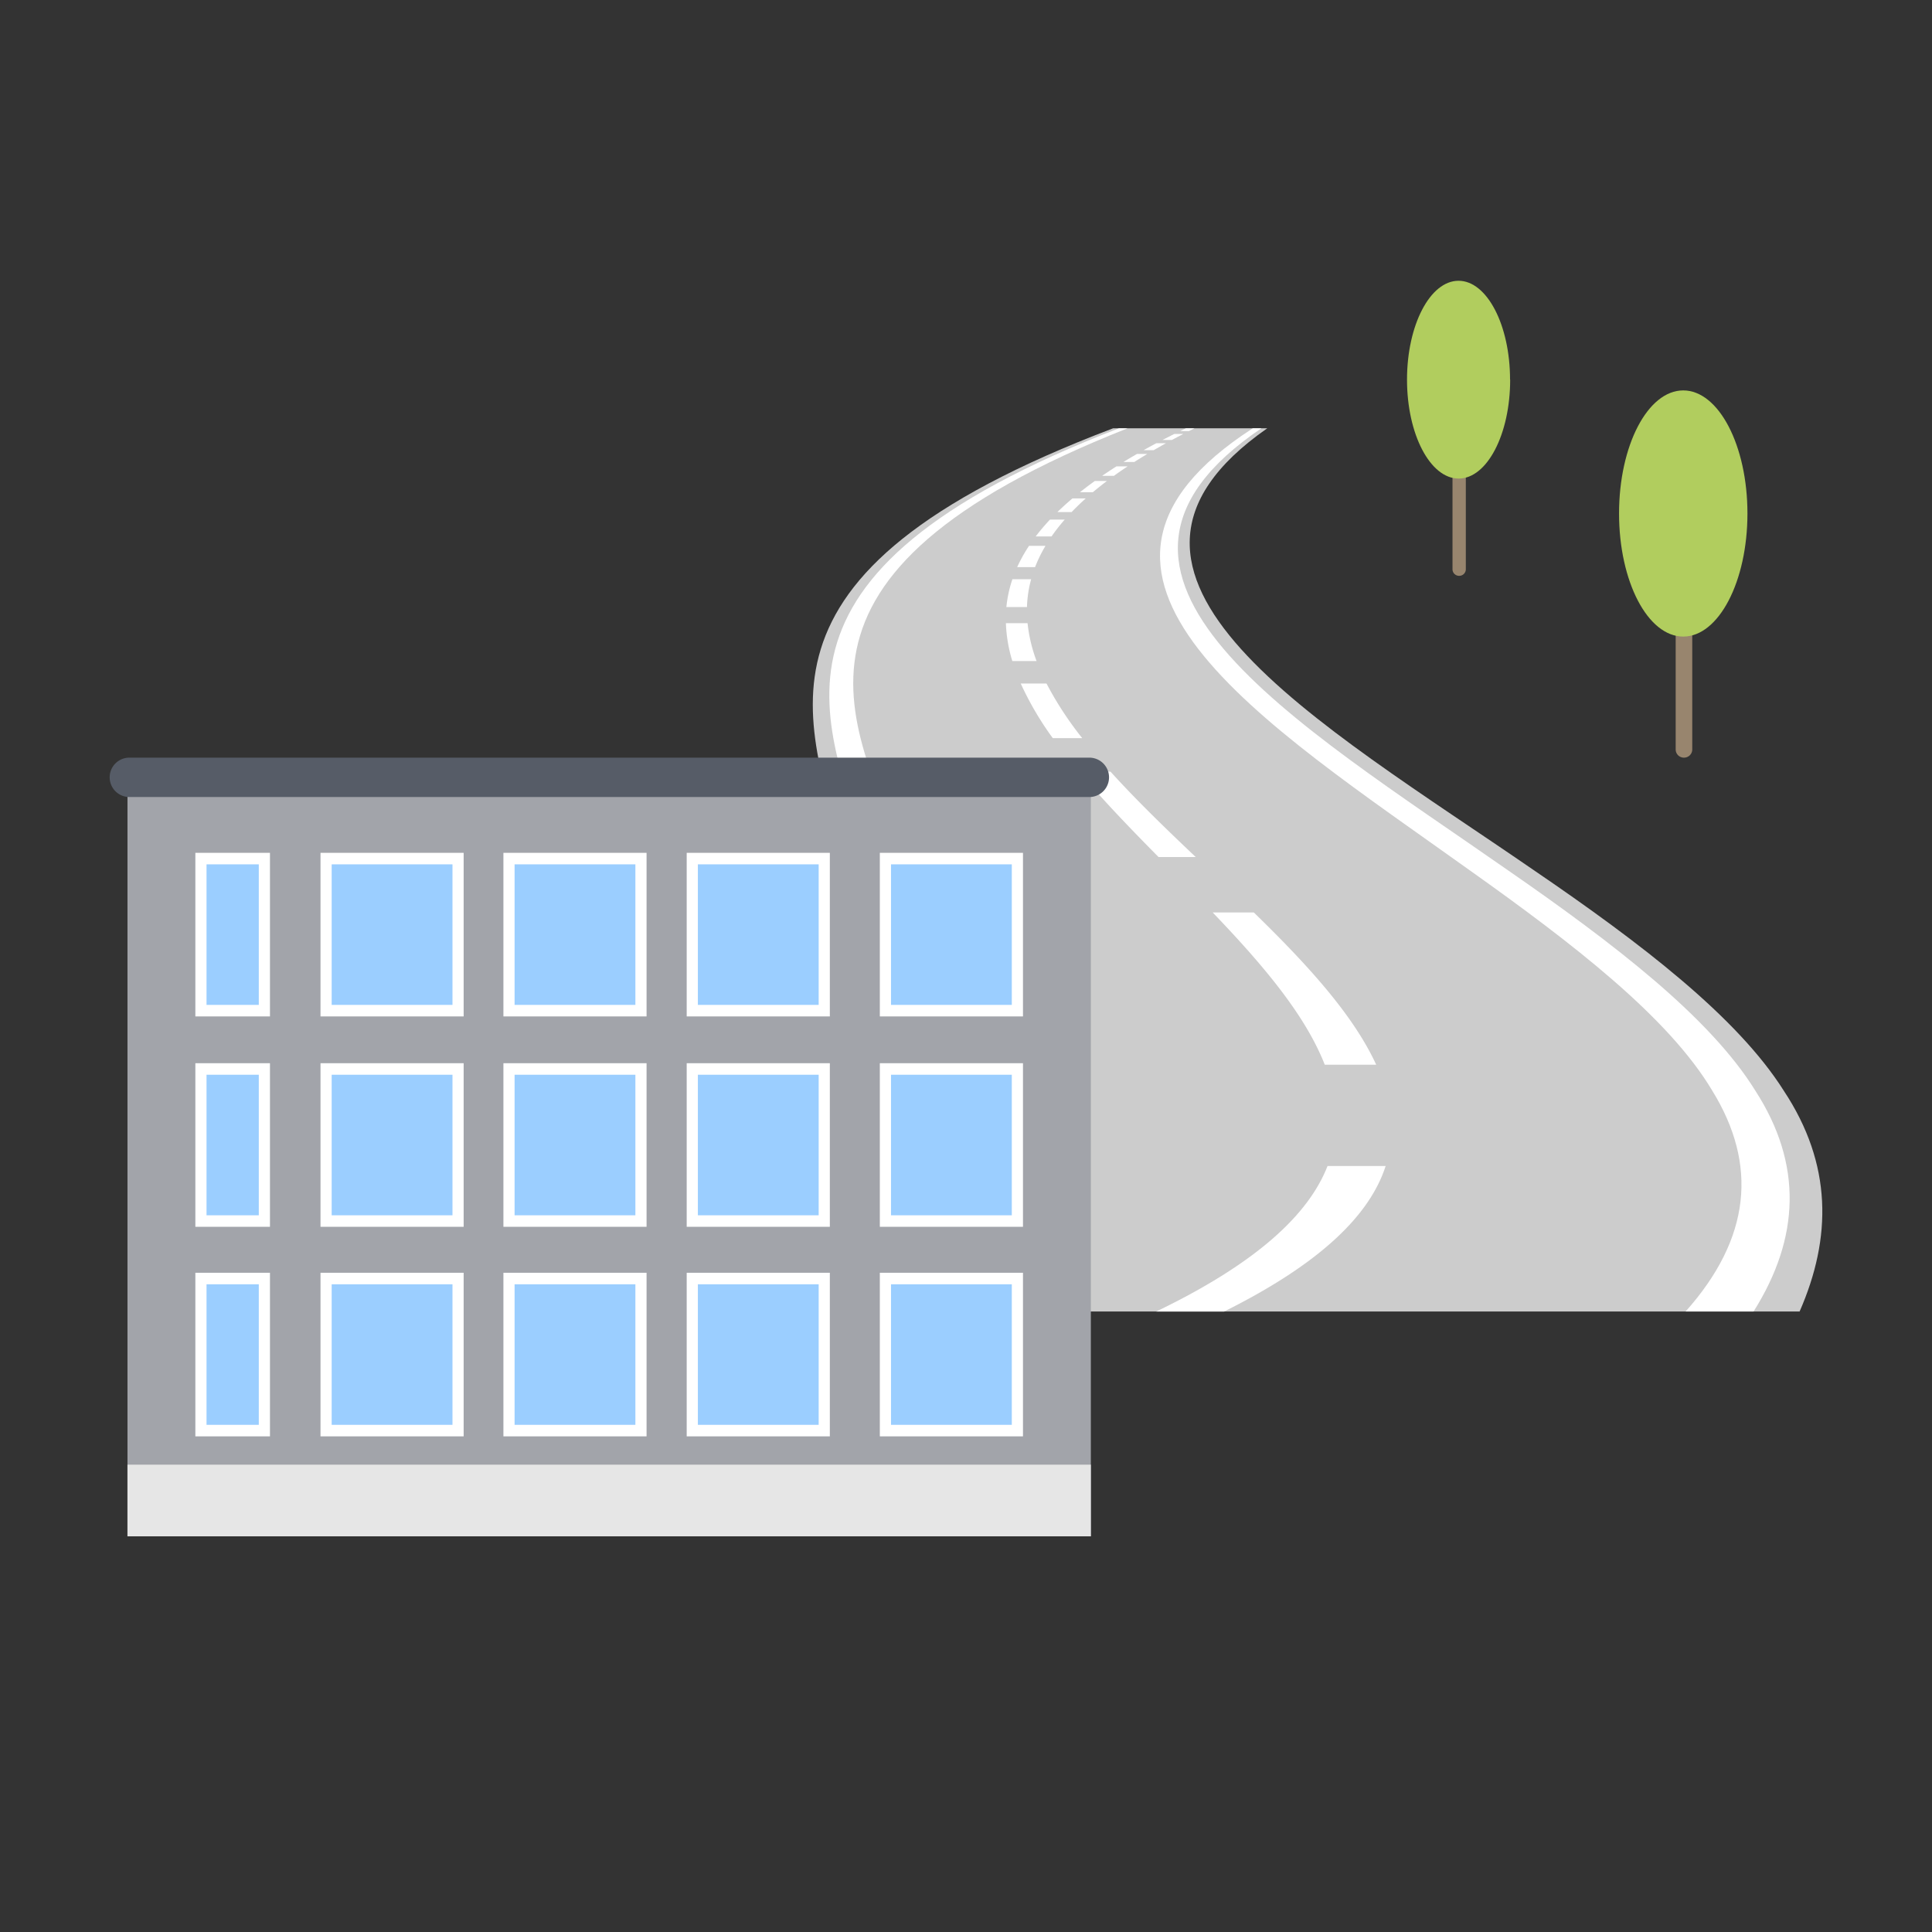 <svg xmlns="http://www.w3.org/2000/svg" xmlns:xlink="http://www.w3.org/1999/xlink" width="120" height="120" viewBox="0 0 120 120">
  <rect x="0" y="0" width="120" height="120" fill="#333333" stroke="none"/>
  <defs>
    <clipPath id="clip-path">
      <rect id="長方形_23712" data-name="長方形 23712" width="6.408" height="18.328" fill="none"/>
    </clipPath>
    <clipPath id="clip-path-2">
      <rect id="長方形_23712-2" data-name="長方形 23712" width="7.975" height="22.81" fill="none"/>
    </clipPath>
    <clipPath id="clip-path-3">
      <rect id="長方形_23793" data-name="長方形 23793" width="62.072" height="48.364" fill="none"/>
    </clipPath>
    <clipPath id="clip-path-5">
      <rect id="長方形_23791" data-name="長方形 23791" width="59.837" height="4.451" fill="none"/>
    </clipPath>
  </defs>
  <g id="link_achievements" transform="translate(17733 7342)">
    <rect id="長方形_24087" data-name="長方形 24087" width="120" height="120" transform="translate(-17733 -7342)" fill="none"/>
    <g id="グループ_190" data-name="グループ 190" transform="translate(-18490.703 -10718.624)">
      <g id="グループ_41" data-name="グループ 41" transform="translate(845.095 3394.063)">
        <g id="グループ_40" data-name="グループ 40" transform="translate(0 0)" clip-path="url(#clip-path)">
          <path id="パス_89" data-name="パス 89" d="M4.517,9.921H4.509a.41.41,0,0,0-.41.41V21a.41.41,0,0,0,.41.41h.008a.41.41,0,0,0,.41-.41V10.331a.41.41,0,0,0-.41-.41" transform="translate(-1.274 -3.083)" fill="#98856e"/>
          <path id="パス_90" data-name="パス 90" d="M6.407,6.143c0,3.393-1.434,6.143-3.2,6.143S0,9.536,0,6.143,1.434,0,3.2,0s3.2,2.75,3.2,6.143" transform="translate(0 0)" fill="#b1cd5e"/>
        </g>
      </g>
      <g id="グループ_45" data-name="グループ 45" transform="translate(858.265 3400.873)">
        <g id="グループ_40-2" data-name="グループ 40" transform="translate(0 0)" clip-path="url(#clip-path-2)">
          <path id="パス_89-2" data-name="パス 89" d="M4.62,9.921h-.01a.51.51,0,0,0-.51.51V23.711a.51.51,0,0,0,.51.51h.01a.51.51,0,0,0,.51-.51V10.431a.51.51,0,0,0-.51-.51" transform="translate(-0.583 -1.411)" fill="#98856e"/>
          <path id="パス_90-2" data-name="パス 90" d="M7.975,7.645c0,4.223-1.785,7.645-3.988,7.645S0,11.868,0,7.645,1.785,0,3.987,0,7.975,3.423,7.975,7.645" transform="translate(0 0)" fill="#b1cd5e"/>
        </g>
      </g>
      <g id="グループ_44" data-name="グループ 44" transform="translate(793.773 3403.227)">
        <path id="パス_92" data-name="パス 92" d="M183.493,54.857H107.786c7.513-4.571,13.066-9.143,15.549-13.714,2.625-4.571,2.18-9.143.977-13.714C122.07,18.286,116.732,9.143,140.852,0h9.574c-13.1,9.143,3.259,18.286,16.532,27.428,6.712,4.571,12.666,9.143,15.551,13.714,3.027,4.571,2.986,9.143.984,13.714" transform="translate(-107.786)" fill="#ccc"/>
        <path id="パス_93" data-name="パス 93" d="M366.236.173h-.545L366.046,0h.533l-.344.173" transform="translate(-328.46)" fill="#fff"/>
        <path id="パス_94" data-name="パス 94" d="M313.693,41.593h-3.188c-1.233-3.152-3.936-6.3-6.96-9.455H306.1c3.236,3.152,6.15,6.3,7.6,9.455m-11.2-12.9h-2.321c-1.742-1.767-3.454-3.535-4.933-5.3H297.2c1.6,1.767,3.428,3.535,5.289,5.3m-7.053-7.386h-1.825a19.391,19.391,0,0,1-1.989-3.39h1.6a21.224,21.224,0,0,0,2.217,3.39M292.6,16.522h-1.5a9.089,9.089,0,0,1-.4-2.353h1.346a9.459,9.459,0,0,0,.56,2.353m-.6-3.353H290.73a7.67,7.67,0,0,1,.374-1.728h1.163a7.409,7.409,0,0,0-.258,1.728m.505-2.48H291.4a9.449,9.449,0,0,1,.736-1.323h1.023a8.7,8.7,0,0,0-.648,1.323m1.024-1.909h-.984a13.049,13.049,0,0,1,.888-1.045h.914a11.787,11.787,0,0,0-.818,1.045m1.248-1.514H293.9q.434-.423.934-.847h.826q-.472.424-.877.847M296.1,6.036h-.8q.439-.35.925-.7h.753q-.463.35-.878.7m1.312-1.02h-.732q.427-.294.889-.588h.692q-.443.294-.85.588m1.265-.859h-.674q.408-.251.842-.5h.64q-.417.251-.808.5m1.2-.733h-.625q.385-.216.79-.432h.6q-.39.216-.761.432m1.129-.634h-.582q.361-.188.738-.376h.557q-.364.188-.712.376" transform="translate(-264.292 -2.065)" fill="#fff"/>
        <path id="パス_95" data-name="パス 95" d="M359.61,326.43h-4.217c6.252-3.013,9.466-6.025,10.641-9.038h3.61c-.973,3.013-3.984,6.025-10.034,9.038" transform="translate(-319.648 -271.572)" fill="#fff"/>
        <path id="パス_96" data-name="パス 96" d="M131.821,54.857H127.6c7.972-4.571,13.25-9.143,15.394-13.714,2.266-4.571,1.4-9.143-.117-13.714C139.991,18.286,134.455,9.143,158.171,0h.533c-23.118,9.143-17.261,18.286-13.442,27.428,1.959,4.571,3.417,9.143,1.659,13.714-1.665,4.571-6.546,9.143-15.1,13.714" transform="translate(-124.743)" fill="#fff"/>
        <path id="パス_97" data-name="パス 97" d="M393.9,54.857h-4.217c4.073-4.571,4.474-9.143,1.658-13.714-2.723-4.571-8.663-9.143-15.1-13.714C363.465,18.286,348.644,9.143,362.8,0h.533c-13.527,9.143,2.2,18.286,15.282,27.428,6.608,4.571,12.568,9.143,15.4,13.714,2.95,4.571,2.767,9.143-.111,13.714" transform="translate(-321.057)" fill="#fff"/>
      </g>
      <g id="グループ_65" data-name="グループ 65" transform="translate(764.515 3423.683)">
        <g id="グループ_64" data-name="グループ 64" clip-path="url(#clip-path-3)">
          <rect id="長方形_23759" data-name="長方形 23759" width="59.837" height="47.423" transform="translate(1.106 0.941)" fill="#a2a4aa"/>
          <rect id="長方形_23760" data-name="長方形 23760" width="4.634" height="10.161" transform="translate(5.322 5.912)" fill="#fff"/>
          <rect id="長方形_23761" data-name="長方形 23761" width="3.246" height="8.73" transform="translate(6.016 6.627)" fill="#9bceff"/>
          <rect id="長方形_23762" data-name="長方形 23762" width="4.634" height="10.161" transform="translate(5.322 18.979)" fill="#fff"/>
          <rect id="長方形_23763" data-name="長方形 23763" width="3.246" height="8.73" transform="translate(6.016 19.695)" fill="#9bceff"/>
          <rect id="長方形_23764" data-name="長方形 23764" width="4.634" height="10.161" transform="translate(5.322 31.995)" fill="#fff"/>
          <rect id="長方形_23765" data-name="長方形 23765" width="3.246" height="8.73" transform="translate(6.016 32.71)" fill="#9bceff"/>
          <rect id="長方形_23766" data-name="長方形 23766" width="8.891" height="10.161" transform="translate(13.095 5.912)" fill="#fff"/>
          <rect id="長方形_23767" data-name="長方形 23767" width="7.503" height="8.73" transform="translate(13.789 6.627)" fill="#9bceff"/>
          <rect id="長方形_23768" data-name="長方形 23768" width="8.891" height="10.161" transform="translate(13.095 18.979)" fill="#fff"/>
          <rect id="長方形_23769" data-name="長方形 23769" width="7.503" height="8.73" transform="translate(13.789 19.695)" fill="#9bceff"/>
          <rect id="長方形_23770" data-name="長方形 23770" width="8.891" height="10.161" transform="translate(13.095 31.995)" fill="#fff"/>
          <rect id="長方形_23771" data-name="長方形 23771" width="7.503" height="8.73" transform="translate(13.789 32.71)" fill="#9bceff"/>
          <rect id="長方形_23772" data-name="長方形 23772" width="8.891" height="10.161" transform="translate(24.456 5.912)" fill="#fff"/>
          <rect id="長方形_23773" data-name="長方形 23773" width="7.503" height="8.73" transform="translate(25.15 6.627)" fill="#9bceff"/>
          <rect id="長方形_23774" data-name="長方形 23774" width="8.891" height="10.161" transform="translate(24.456 18.979)" fill="#fff"/>
          <rect id="長方形_23775" data-name="長方形 23775" width="7.503" height="8.73" transform="translate(25.15 19.695)" fill="#9bceff"/>
          <rect id="長方形_23776" data-name="長方形 23776" width="8.891" height="10.161" transform="translate(24.456 31.995)" fill="#fff"/>
          <rect id="長方形_23777" data-name="長方形 23777" width="7.503" height="8.73" transform="translate(25.15 32.71)" fill="#9bceff"/>
          <rect id="長方形_23778" data-name="長方形 23778" width="8.891" height="10.161" transform="translate(35.84 5.912)" fill="#fff"/>
          <rect id="長方形_23779" data-name="長方形 23779" width="7.503" height="8.73" transform="translate(36.534 6.627)" fill="#9bceff"/>
          <rect id="長方形_23780" data-name="長方形 23780" width="8.891" height="10.161" transform="translate(35.84 18.979)" fill="#fff"/>
          <rect id="長方形_23781" data-name="長方形 23781" width="7.503" height="8.73" transform="translate(36.534 19.695)" fill="#9bceff"/>
          <rect id="長方形_23782" data-name="長方形 23782" width="8.891" height="10.161" transform="translate(35.84 31.995)" fill="#fff"/>
          <rect id="長方形_23783" data-name="長方形 23783" width="7.503" height="8.73" transform="translate(36.534 32.71)" fill="#9bceff"/>
          <rect id="長方形_23784" data-name="長方形 23784" width="8.891" height="10.161" transform="translate(47.836 5.912)" fill="#fff"/>
          <rect id="長方形_23785" data-name="長方形 23785" width="7.503" height="8.73" transform="translate(48.53 6.627)" fill="#9bceff"/>
          <rect id="長方形_23786" data-name="長方形 23786" width="8.891" height="10.161" transform="translate(47.836 18.979)" fill="#fff"/>
          <rect id="長方形_23787" data-name="長方形 23787" width="7.503" height="8.73" transform="translate(48.53 19.695)" fill="#9bceff"/>
          <rect id="長方形_23788" data-name="長方形 23788" width="8.891" height="10.161" transform="translate(47.836 31.995)" fill="#fff"/>
          <rect id="長方形_23789" data-name="長方形 23789" width="7.503" height="8.73" transform="translate(48.53 32.71)" fill="#9bceff"/>
          <g id="グループ_63" data-name="グループ 63" transform="translate(0 0)">
            <g id="グループ_62" data-name="グループ 62" clip-path="url(#clip-path-3)">
              <path id="パス_149" data-name="パス 149" d="M60.849,2.446H1.223A1.223,1.223,0,1,1,1.223,0H60.849a1.223,1.223,0,1,1,0,2.446" transform="translate(0 0)" fill="#565c67"/>
              <g id="グループ_61" data-name="グループ 61" transform="translate(1.105 43.914)" style="mix-blend-mode: multiply;isolation: isolate">
                <g id="グループ_60" data-name="グループ 60">
                  <g id="グループ_59" data-name="グループ 59" clip-path="url(#clip-path-5)">
                    <rect id="長方形_23790" data-name="長方形 23790" width="59.837" height="4.451" transform="translate(0 0)" fill="#e6e6e6"/>
                  </g>
                </g>
              </g>
            </g>
          </g>
        </g>
      </g>
    </g>
  </g>
</svg>
